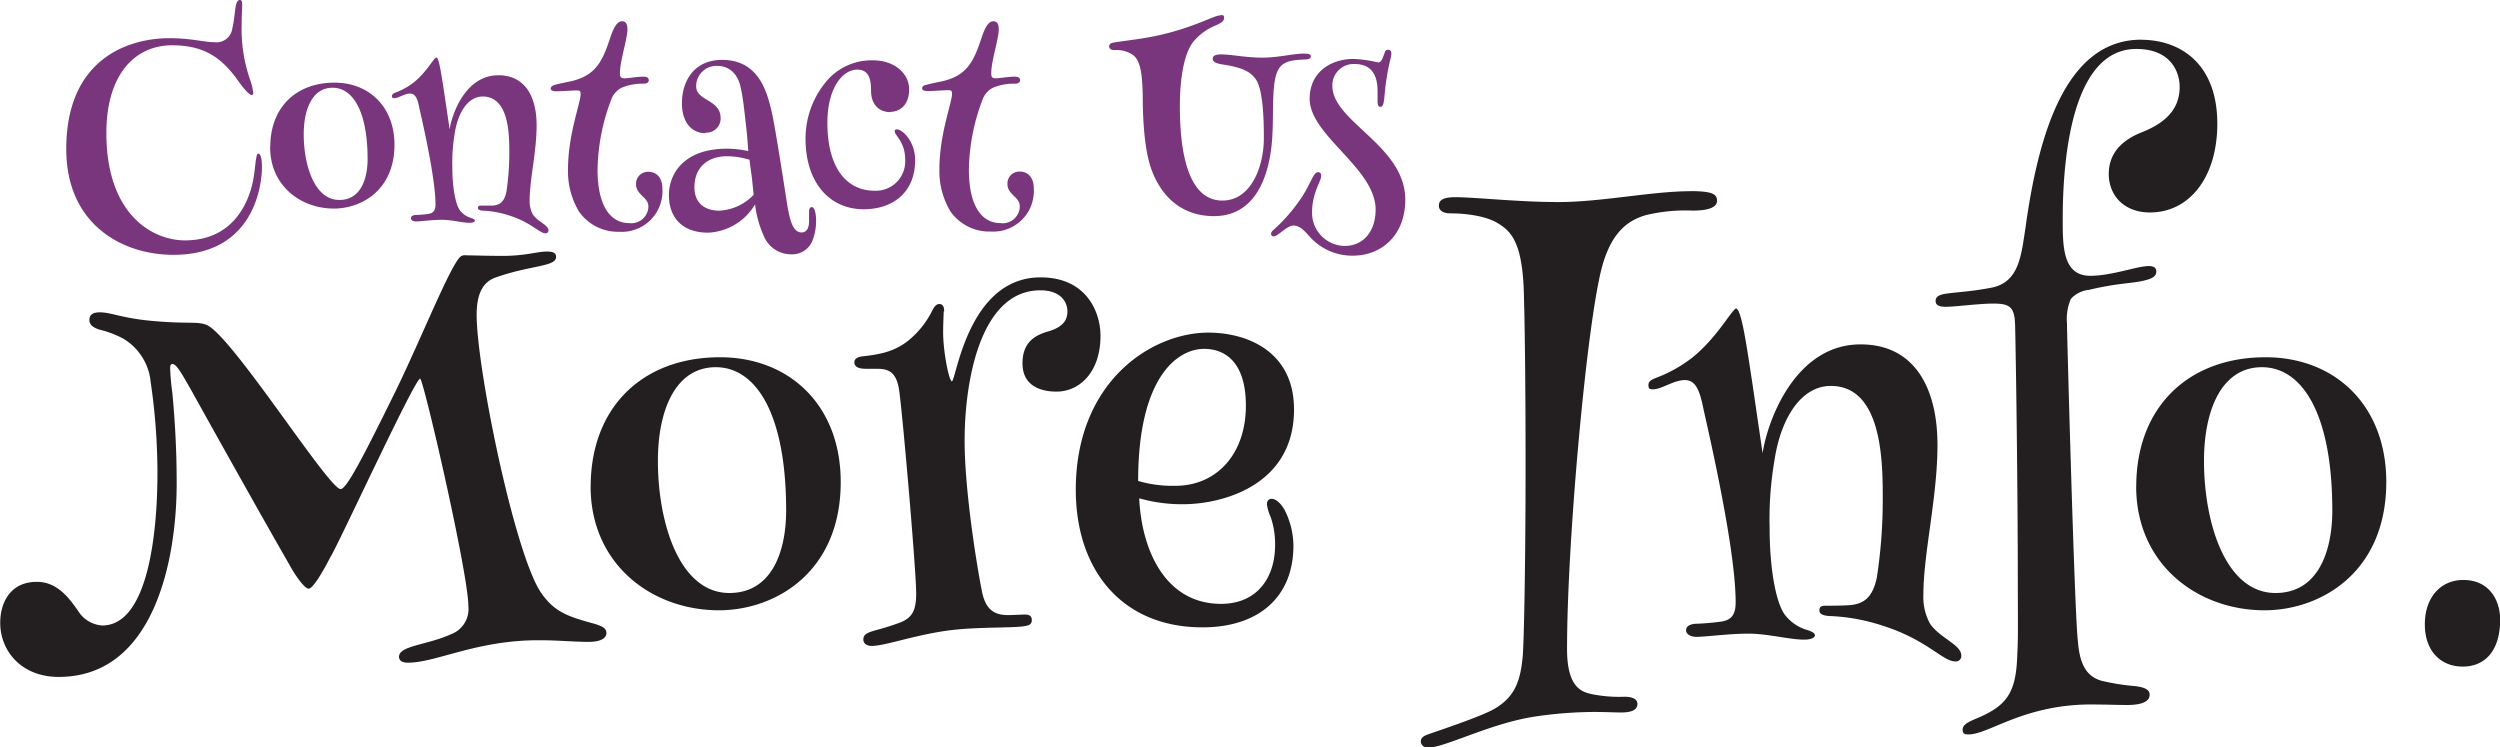<svg id="Layer_1" data-name="Layer 1" xmlns="http://www.w3.org/2000/svg" xmlns:xlink="http://www.w3.org/1999/xlink" viewBox="0 0 333.94 99.82"><defs><style>.cls-1{fill:none;}.cls-2{clip-path:url(#clip-path);}.cls-3{fill:#79367d;}.cls-4{fill:#231f20;}</style><clipPath id="clip-path" transform="translate(-9.97 -10.28)"><rect class="cls-1" x="9.97" y="10.28" width="333.94" height="99.82"/></clipPath></defs><title>contact_title</title><g class="cls-2"><path class="cls-3" d="M190.77,18.15c-2.88,0-5.86,1.65-5.86,5.32,0,4.93,8.81,9.28,8.81,14.81,0,2.88-1.62,4.85-4.14,4.85a4.42,4.42,0,0,1-4.35-4.46c0-2.66,1.22-4.17,1.22-4.89,0-.25-.07-.5-.43-.5-.68,0-1,1.8-2.62,4A22.53,22.53,0,0,1,180,41.06a.68.68,0,0,0-.25.47.33.33,0,0,0,.36.32c.57,0,1.76-1.44,2.62-1.44s1.37.57,2.34,1.65a7.59,7.59,0,0,0,5.61,2.37c3.77,0,7-2.66,7-7.48,0-7.23-9.74-10.39-9.74-15.21a2.84,2.84,0,0,1,2.95-2.91c1.76,0,3.09.86,3.09,3.63v1.37c0,.36.07.72.36.72s.4-.25.47-.68c.14-.83.11-1.51.4-3.24.32-2.12.61-2.66.61-3.2,0-.22-.07-.5-.43-.5s-.4.22-.54.61c-.22.61-.4,1.08-.79,1.08a18.24,18.24,0,0,0-3.24-.47M173,12.33c-.86,0-3.06,1.4-7.62,2.52-2.52.61-4.64.79-6.69,1.12-.39.07-.57.25-.57.5s.22.5.68.5a4,4,0,0,1,2.34.54c1.15.68,1.4,2.48,1.47,5.46,0,3.38.25,7.08,1,9.46,1.29,4,4.13,6.72,8.52,6.72,6.8,0,7.66-8,7.8-10.82.18-3.2-.14-7.23.83-8.81.68-1.22,2.3-1.22,3.41-1.29.54,0,.9-.11.9-.4s-.22-.39-1-.39c-1.29,0-3.42.54-5.46.54-2.27,0-4.13-.43-5.5-.43-.72,0-1.15.14-1.15.58s.5.65,1.51.79c2.45.39,3.52.93,4.24,1.94,1.08,1.51,1.08,6.36,1.08,7.87,0,3.78-1.69,8.34-5.54,8.34-4.53,0-5.68-6.29-5.68-12.62,0-3.85.61-7.15,1.83-8.63a7.56,7.56,0,0,1,3-2.16c.79-.36,1.08-.61,1.08-1s-.18-.36-.47-.36m-39.4,9.31c-.32.11-.47.29-.47.47s.21.36.65.36c1,0,2.23-.11,2.7-.11s.65,0,.65.47c0,1.19-1.69,5.39-1.69,10.1a10.46,10.46,0,0,0,1.47,5.61,6.35,6.35,0,0,0,5.39,2.7,5.43,5.43,0,0,0,5.75-5.75c0-1.62-.93-2.26-1.83-2.26a1.59,1.59,0,0,0-1.69,1.65c0,1.47,1.65,1.69,1.65,3a2.28,2.28,0,0,1-2.59,2.23c-2.41,0-4.21-2.16-4.21-7.15a27.17,27.17,0,0,1,1.91-9.56A2.94,2.94,0,0,1,142.6,22a7.19,7.19,0,0,1,2.91-.54c.43,0,.72-.14.72-.47s-.25-.47-.76-.47c-.86,0-1.94.22-2.52.22s-.57-.36-.57-.72c0-1.58,1-4.57,1-5.82,0-.65-.18-1.08-.72-1.08s-1,.54-1.51,2c-1.08,3.31-1.94,5.21-5.25,6-.83.18-1.8.36-2.34.54m-4.67,3.56c1.15,0,2.52-.79,2.52-3s-2.08-3.88-4.78-3.88a7.9,7.9,0,0,0-6.62,3.24,11.85,11.85,0,0,0-2.44,7.23c0,5.86,3.2,9.42,7.77,9.42,4,0,6.87-2.34,6.87-6.54,0-2.59-1.73-4.13-2.44-4.13-.18,0-.29.07-.29.25,0,.58,1.4,1.4,1.4,3.78a3.93,3.93,0,0,1-4.06,4.17c-4,0-6.33-3.38-6.33-9.06,0-4.71,2.05-7.12,4-7.12,1.58,0,1.83,1.37,1.83,2.77,0,2,1.15,2.91,2.62,2.91m-18.84,6.36c0,.25.18,1.44.32,2.52l.22,2.16a6.79,6.79,0,0,1-4.6,2.12c-1.47,0-3.31-.65-3.31-3.13,0-2.73,1.87-4.14,4.35-4.14a10.45,10.45,0,0,1,3,.47M104.23,28a1.9,1.9,0,0,0,2-1.91c0-2.59-3.27-2.26-3.27-4.31a2.71,2.71,0,0,1,2.8-2.7c1.69,0,2.81,1.15,3.16,2.95.36,1.58.54,3.74.75,5.43.11,1,.18,2,.25,3a13.73,13.73,0,0,0-2.84-.32c-5.72,0-7.76,3.31-7.76,6.22,0,2.73,1.55,5,5.25,5a7.7,7.7,0,0,0,6.26-3.78A14.25,14.25,0,0,0,112,41.81a3.93,3.93,0,0,0,3.67,2.44,2.92,2.92,0,0,0,2.77-1.69,7.24,7.24,0,0,0,.54-2.88c0-.36-.07-1.73-.58-1.73-.29,0-.36.29-.36.65s0,.83,0,1.26c0,.75-.25,1.47-1,1.47-1.19,0-1.55-1.76-1.83-3.2C115,36.92,113.51,27,113,25c-.65-2.73-1.83-6.72-6.58-6.72-3.78,0-5.36,2.88-5.36,5.79,0,2.66,1.4,4,3.13,4M84,21.64c-.32.11-.47.29-.47.47s.21.36.65.36c1,0,2.23-.11,2.7-.11s.65,0,.65.47c0,1.19-1.69,5.39-1.69,10.1a10.46,10.46,0,0,0,1.47,5.61,6.35,6.35,0,0,0,5.39,2.7,5.43,5.43,0,0,0,5.75-5.75c0-1.62-.93-2.26-1.83-2.26a1.59,1.59,0,0,0-1.69,1.65c0,1.47,1.65,1.69,1.65,3A2.28,2.28,0,0,1,94,40.08c-2.41,0-4.21-2.16-4.21-7.15a27.17,27.17,0,0,1,1.91-9.56A2.94,2.94,0,0,1,93,22a7.19,7.19,0,0,1,2.91-.54c.43,0,.72-.14.72-.47s-.25-.47-.75-.47c-.86,0-1.94.22-2.52.22s-.58-.36-.58-.72c0-1.58,1-4.57,1-5.82,0-.65-.18-1.08-.72-1.08s-1,.54-1.51,2c-1.08,3.31-1.94,5.21-5.25,6-.83.18-1.8.36-2.34.54M68.21,18c-.29,0-1.26,1.94-3,3.31a9.12,9.12,0,0,1-2.3,1.29c-.29.11-.58.22-.58.5s.11.29.32.29c.54,0,1.37-.61,2.09-.61s1,.65,1.26,2C67.2,30,68.14,35,68.14,37.57c0,.75-.22,1.19-1,1.29A17.27,17.27,0,0,1,65.4,39c-.4.07-.54.21-.54.43s.25.43.68.43c.61,0,2.16-.22,3.45-.22s2.73.4,3.7.4c.5,0,.72-.14.72-.29s-.18-.25-.65-.4a2.87,2.87,0,0,1-1.37-1c-.61-.86-1-3.16-1-5.72a23.44,23.44,0,0,1,.32-4.53c.43-2.84,1.8-4.93,3.74-4.93C78,23.19,78,28.33,78,30.7a34,34,0,0,1-.39,5.21c-.29,1.37-.9,1.76-1.83,1.83-.61,0-1.26,0-1.58,0s-.39.11-.39.32.22.32.61.36a12.86,12.86,0,0,1,3.59.65c2.95.94,4,2.37,4.82,2.37a.36.36,0,0,0,.4-.39c0-.72-1.44-1.15-2.08-2.12a3.65,3.65,0,0,1-.43-1.91c0-2.77.93-6.47.93-10,0-3.88-1.58-6.69-5.11-6.69-4.28,0-6.15,4.93-6.51,7.23l-.65-4.42c-.4-2.59-.76-5.18-1.11-5.18M54.4,22c2.66,0,4.67,3.06,4.67,9.53,0,2.63-.9,5.46-3.78,5.46-3.31,0-4.75-4.64-4.75-8.77,0-3.34,1.15-6.22,3.85-6.22m-8.34,7.91c0,5.21,4.1,8.23,8.52,8.23,3.7,0,8.09-2.48,8.09-8.52,0-5.1-3.42-8.3-8-8.3-5.18,0-8.59,3.34-8.59,8.59M42,10.28c-.72,0-.54,1.87-1,3.81a2.13,2.13,0,0,1-2.37,1.83c-1.37,0-3.16-.54-6-.54-5.61,0-13.81,2.81-13.81,14.81,0,10.07,7.48,14.13,14.31,14.13,10.78,0,11.83-9.31,11.83-11.72,0-1.19-.18-1.8-.5-1.8s-.36,1.62-.58,3c-.5,3.34-2.66,8.59-9.2,8.59-4.28,0-10.5-3.38-10.5-14.34,0-7.95,3.92-11.72,8.77-11.72,4.28,0,6.54,1.65,8.63,4.46.5.75,1.55,2.12,2,2.19.14,0,.22-.11.22-.29A7.77,7.77,0,0,0,43.4,21a20.72,20.72,0,0,1-1.15-7.48c0-1.26.07-2.12.07-2.41,0-.5,0-.86-.36-.86" transform="translate(-9.97 -10.28)"/><path class="cls-4" d="M339,87.75c-3,0-5.13,2.31-5.13,5.93s2.17,5.64,5.06,5.64,5-2,5-6.29c0-2.46-1.37-5.28-4.92-5.28m-26.9-28.42c5.35,0,9.4,6.15,9.4,19.16,0,5.28-1.81,11-7.59,11-6.65,0-9.55-9.33-9.55-17.65,0-6.72,2.31-12.51,7.74-12.51M295.31,75.24c0,10.48,8.24,16.56,17.14,16.56,7.45,0,16.27-5,16.27-17.14C328.72,64.4,321.85,58,312.6,58c-10.41,0-17.28,6.73-17.28,17.28M296,15.58c-10.05,0-13.74,12.51-15.48,25.17-.58,3.76-.87,7.38-4.77,8-2.31.43-3.83.51-5.57.72-1.08.14-1.66.36-1.66,1s.58.79,1.37.79c1.23,0,4.41-.43,6.36-.43,2.24,0,2.82.51,2.89,2.89.14,6,.36,22.78.36,34.49,0,4,.07,7.23-.07,9.47-.14,5.28-1.45,6.94-5.71,8.68-1,.43-1.59.79-1.59,1.37s.29.65.8.65c2.68,0,7.23-3.9,16.05-4,2.1,0,4,.07,5.13.07,1.88,0,3-.43,3-1.37,0-.72-.72-1-2-1.16a29,29,0,0,1-4.48-.72c-2.17-.65-2.89-2.53-3.11-5.35-.43-3.4-1.45-40.93-1.45-42.38a6.82,6.82,0,0,1,.51-3.25A3.7,3.7,0,0,1,289,49c3.62-.87,5.64-.87,7-1.16s2-.58,2-1.3c0-.51-.36-.72-1-.72-1.59,0-4.92,1.3-7.81,1.3-3.69,0-3.69-3.9-3.69-7.59,0-7.59,1.08-22.71,9.83-22.71,4.7,0,5.79,3.18,5.79,5.06,0,2.75-1.59,4.7-5.06,6.07s-4.41,3.54-4.41,5.57c0,2.82,2,5.14,5.5,5.14,5.28,0,9-4.7,9-11.86,0-8-4.92-11.21-10.2-11.21M241.95,51.45c-.58,0-2.53,3.9-6,6.65a18.32,18.32,0,0,1-4.63,2.6c-.58.22-1.16.43-1.16,1s.22.58.65.58c1.09,0,2.75-1.23,4.2-1.23s2,1.3,2.53,4c2.39,10.49,4.27,20.46,4.27,25.67,0,1.52-.43,2.39-2,2.6a35,35,0,0,1-3.54.29c-.79.14-1.08.43-1.08.87s.51.87,1.37.87c1.23,0,4.34-.43,6.94-.43s5.5.8,7.45.8c1,0,1.45-.29,1.45-.58s-.36-.51-1.3-.79a5.8,5.8,0,0,1-2.75-2c-1.23-1.74-2-6.36-2-11.5a47,47,0,0,1,.65-9.11c.87-5.71,3.62-9.91,7.52-9.91,6.94,0,6.94,10.34,6.94,15.11a68.17,68.17,0,0,1-.79,10.49c-.58,2.75-1.81,3.54-3.69,3.69-1.23.07-2.53.07-3.18.07s-.8.22-.8.65.43.65,1.23.72a25.77,25.77,0,0,1,7.23,1.3c5.93,1.88,8,4.77,9.69,4.77a.72.72,0,0,0,.8-.8c0-1.45-2.89-2.31-4.19-4.27a7.33,7.33,0,0,1-.87-3.83c0-5.57,1.88-13,1.88-20,0-7.81-3.18-13.45-10.27-13.45-8.61,0-12.37,9.91-13.09,14.53l-1.3-8.89c-.79-5.21-1.52-10.41-2.24-10.41m-6.08-15.69c-5.13,0-11.93,1.45-17.64,1.45-5.35,0-11.21-.65-13.81-.65-2,0-2.17.65-2.17,1.16s.43,1,1.52,1c2.39,0,5,.43,6.44,1.37,1.74,1.08,3.25,2.6,3.4,9.62.14,4.77.22,13.67.22,22.49,0,10.92-.15,21.69-.36,25.45-.29,3.33-.94,5.57-3.76,7.23-1.81,1.08-8.24,3.18-9,3.47s-.87.58-.87.94.36.8.94.8c2.31,0,8.46-3.33,14.54-4.19a55.5,55.5,0,0,1,7.66-.58c1.45,0,2.68.07,3.62.07,1.81,0,2.17-.58,2.17-1.16s-.58-.94-1.74-.94a18.76,18.76,0,0,1-4.41-.36c-1.16-.29-3.25-.72-3.25-6,0-13.81,2.39-40.35,4.27-49.32,1.08-5.49,3.18-7.81,6.36-8.68a22.78,22.78,0,0,1,6.15-.58c2.31,0,3.25-.51,3.25-1.3s-.36-1.3-3.54-1.3M162,74.52c0-13.81,5.21-17.64,8.82-17.64,2.82,0,5.57,1.81,5.57,7.59,0,6.44-3.9,10.7-9.4,10.7a16.29,16.29,0,0,1-5-.65m19.45,3.69c-.51-.87-1.16-1.3-1.59-1.3s-.65.29-.65.72a6,6,0,0,0,.51,1.74,11,11,0,0,1,.58,3.76c0,4.12-2.24,7.81-7.23,7.81-7.16,0-10.56-6.72-10.92-14.1a20.55,20.55,0,0,0,5.93.79c4.85,0,14.75-2.31,14.75-12.65,0-7.88-6.43-10.27-11.43-10.27-7.59,0-17.72,6.51-17.72,21,0,10.7,6.15,18.37,16.92,18.37,7.45,0,12.15-4,12.15-10.92a10.76,10.76,0,0,0-1.3-5M136.09,51.89c0-.43-.07-1-.65-1-.36,0-.65.29-.94.87a12.08,12.08,0,0,1-3.33,4.12c-1.81,1.37-3.62,1.74-6,2-.58.07-1.08.29-1.08.79,0,.8,1,.87,1.52.87H127c1.59,0,2.75.29,3.11,3.11.58,4.63,2.24,24,2.24,26.9,0,2.24-.51,3.18-2,3.83a33.13,33.13,0,0,1-3.4,1.08c-1,.29-1.66.51-1.66,1.23,0,.43.29.87,1.16.87,1.74,0,5.86-1.52,10.49-2.1,4.19-.51,9.26-.22,10.34-.65a.65.65,0,0,0,.51-.72c0-.51-.29-.72-.94-.72-.43,0-1.45.07-2.24.07-1.81,0-2.89-.72-3.4-2.82-.43-1.88-2.39-13.16-2.39-20.46,0-8,2.1-20.1,10.12-20.1,2.6,0,3.61,1.45,3.61,2.82,0,1.16-.58,2.1-2.6,2.68s-3.4,1.66-3.4,4.27,1.88,3.76,4.56,3.76c3,0,5.86-2.53,5.86-7.45,0-3.18-1.88-7.81-8-7.81-9.76,0-11.28,13.88-11.86,13.88-.36,0-1.16-3.9-1.16-6.58,0-1.08.07-2.17.07-2.75m-30.44,7.45c5.35,0,9.4,6.15,9.4,19.16,0,5.28-1.81,11-7.59,11-6.65,0-9.54-9.33-9.54-17.65,0-6.72,2.31-12.51,7.74-12.51M88.86,75.24c0,10.48,8.24,16.56,17.14,16.56,7.45,0,16.27-5,16.27-17.14C122.27,64.4,115.4,58,106.15,58c-10.41,0-17.28,6.73-17.28,17.28M30.07,61.14A83.78,83.78,0,0,1,31,73.51c0,7.88-1.23,20.32-7.38,20.32a4.12,4.12,0,0,1-3.25-2C19.23,90.21,17.64,88,14.89,88,11.34,88,10,90.79,10,93.47c0,3.76,2.82,7.23,7.81,7.23,12.87,0,15.76-15.91,15.76-25.82,0-3.69-.15-7.59-.58-12.15a29.83,29.83,0,0,1-.29-3.25c0-.36.07-.58.29-.58.51,0,1.08.94,2.67,3.76,1.16,2.1,9.26,16.63,12.94,23,.65,1.23,2,3.25,2.6,3.25s2-2.46,2.89-4.19c1-1.52,11.28-23.86,12-23.86.43,0,6.44,26,6.44,30.37A3.59,3.59,0,0,1,70.21,95c-3.18,1.45-6.94,1.52-6.94,3,0,.65.65.8,1.16.8,3.83,0,9.11-3,17.5-3,2.6,0,4.7.22,6.65.22,1.66,0,2.39-.51,2.39-1.16s-.43-.94-2-1.37c-3.18-.87-4.92-1.52-6.58-3.83-3.54-4.7-8.75-30.08-8.75-37.31,0-2.53.65-4.34,2.53-5,3-1.08,5.64-1.37,7-1.81.72-.22,1.08-.51,1.08-.94s-.22-.72-1.23-.72c-1.3,0-2.89.58-5.86.58-2.39,0-3.83-.07-4.7-.07-.29,0-.58-.07-.8.07-1.16.29-5.35,10.92-8.89,18.15-4.27,8.68-6.51,13-7.3,13-1.59,0-14.46-20.39-17.86-21.91-1.16-.51-2.53-.15-6.8-.51C26.24,52.83,24.94,52,23.28,52c-.94,0-1.37.36-1.37,1s.43,1,1.3,1.3a13.23,13.23,0,0,1,3.25,1.23,7.54,7.54,0,0,1,3.62,5.64" transform="translate(-9.97 -10.28)"/></g></svg>
